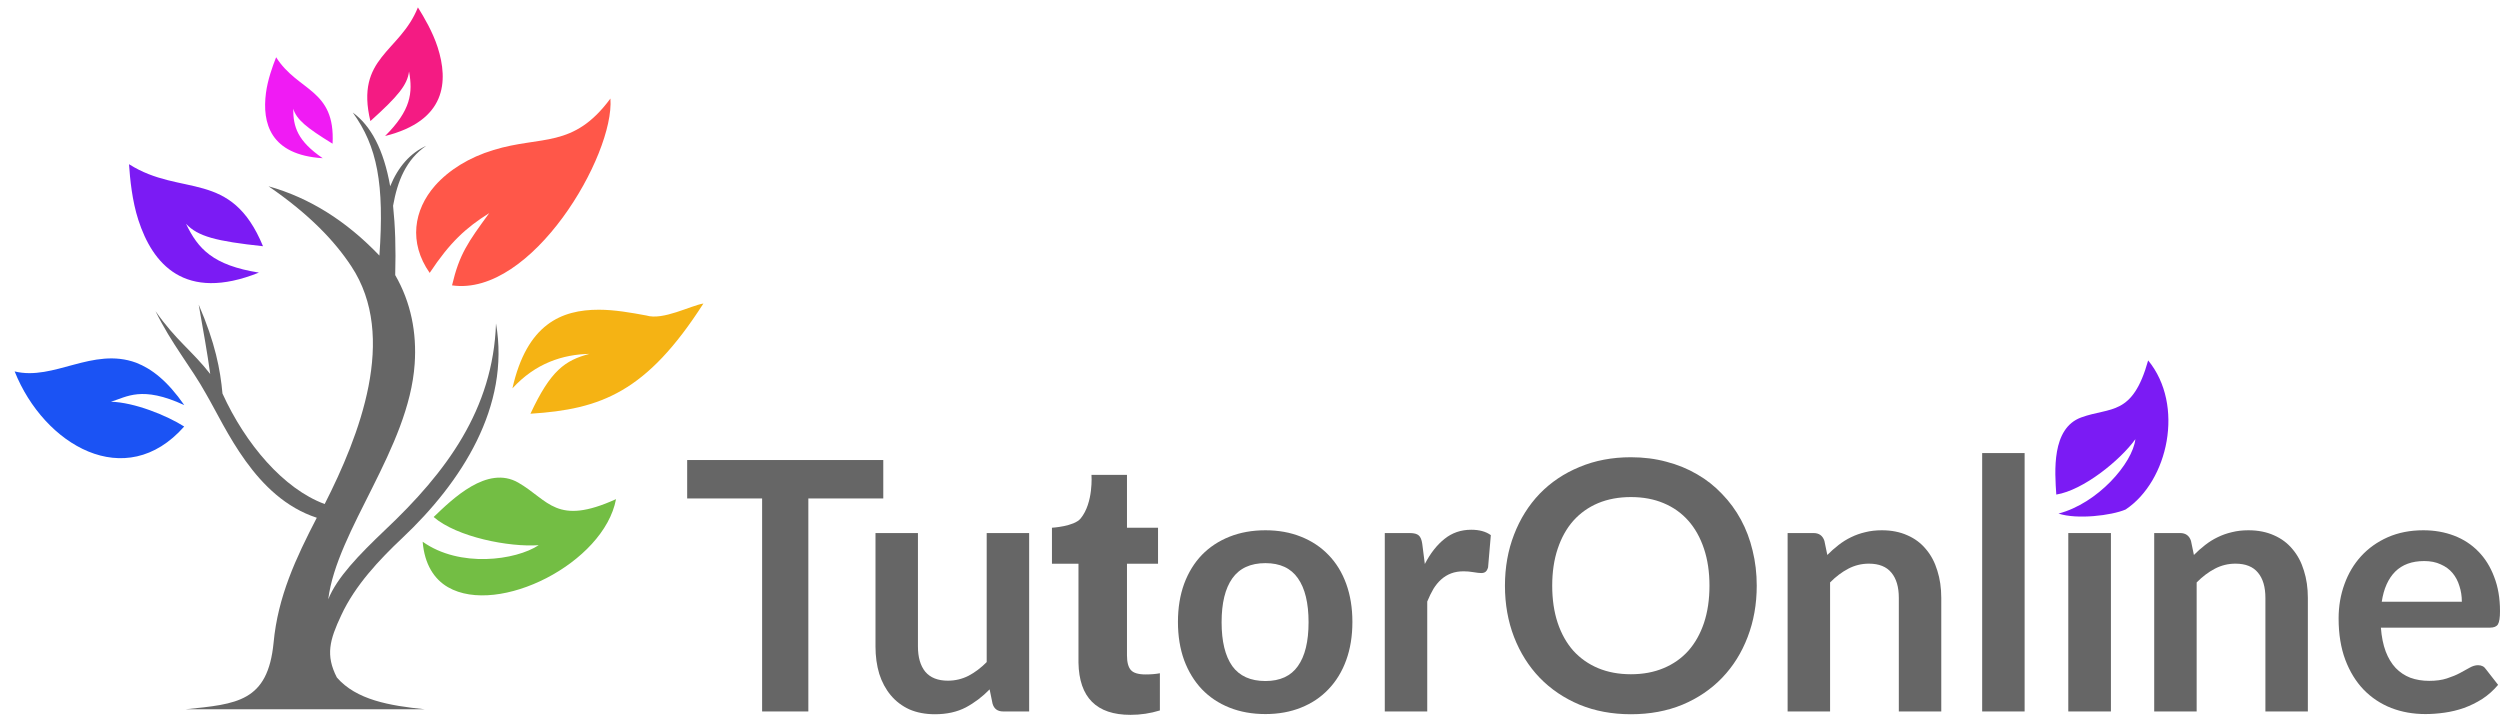 <?xml version="1.0" encoding="UTF-8"?> <svg xmlns="http://www.w3.org/2000/svg" width="361" height="104" viewBox="0 0 361 104" fill="none"> <path d="M61.032 78.224C66.391 82.041 74.489 80.905 77.793 78.723C73.537 79.036 65.984 77.563 62.617 74.656C65.291 72.103 70.346 67.098 74.846 69.696C79.252 72.24 80.329 75.995 88.954 72.075C87.225 81.312 71.981 89.001 64.689 84.791C62.704 83.645 61.301 81.501 61.032 78.224Z" fill="#73BE44"></path> <path d="M73.993 56.08C77.32 52.443 81.268 51.18 85.117 51.099C81.586 52.034 79.503 53.498 76.597 59.742C86.785 59.098 93.363 56.637 101.573 43.827C99.696 44.136 95.743 46.294 93.332 45.557C91.149 45.153 88.758 44.724 86.476 44.724C81.064 44.716 76.076 46.806 73.993 56.08Z" fill="#F5B314"></path> <path d="M62.046 39.407C64.969 34.995 67.264 32.895 70.642 30.775C67.565 34.995 66.339 36.682 65.274 41.207C76.781 42.869 88.763 22.413 88.144 14.23C82.776 21.507 78.17 19.533 71.26 21.662C67.728 22.727 64.806 24.563 62.816 26.81C59.745 30.315 58.974 35.012 62.046 39.407Z" fill="#FF5749"></path> <path d="M60.347 1.066C57.743 7.588 51.272 8.256 53.483 17.486C57.473 13.899 58.811 12.269 59.066 10.326C59.627 13.422 59.339 15.918 55.606 19.64C64.43 17.442 64.789 11.756 63.19 6.805C62.489 4.633 61.255 2.518 60.347 1.066Z" fill="#F41B83"></path> <path d="M39.874 8.265C43.01 13.243 48.443 12.811 48.023 20.751C44.191 18.402 42.841 17.262 42.336 15.7C42.344 18.336 42.96 20.349 46.601 22.847C38.998 22.377 37.838 17.747 38.404 13.425C38.652 11.53 39.347 9.6 39.874 8.265Z" fill="#F01BF4"></path> <path d="M18.63 23.711C26.188 28.506 33.374 24.368 37.977 35.555C31.177 34.826 28.578 34.141 26.865 32.323C28.595 35.941 30.756 38.305 37.391 39.364C26.634 43.679 22.019 38.072 19.976 31.762C19.08 28.995 18.776 25.889 18.63 23.711Z" fill="#7B1BF4"></path> <path d="M2.114 53.632C6.345 64.252 18.12 71.211 26.596 61.589C24.095 59.998 19.43 58.106 16.022 58.009C18.332 57.317 20.458 55.655 26.61 58.498C24.159 54.974 21.906 53.255 19.66 52.376C13.38 50.069 7.764 55.024 2.114 53.632Z" fill="#1B53F4"></path> <path d="M39.507 92.797C40.13 86.129 42.729 80.592 45.744 74.763C36.802 71.847 32.645 61.832 29.734 56.844C27.649 53.068 24.744 49.627 22.457 44.929C25.368 49.11 27.753 50.67 30.356 54.004C29.944 50.978 29.32 47.538 28.694 43.997C31.087 49.527 31.813 53.38 32.125 56.826C35.448 64.132 40.96 70.597 46.883 72.783C51.874 62.964 57.495 48.675 50.732 38.453C48.341 34.823 44.698 30.965 38.775 26.898C44.698 28.566 50.006 31.899 54.787 36.905C55.516 26.563 54.479 21.14 50.941 16.252C53.535 18.135 55.407 21.575 56.342 26.898C57.488 24.076 59.257 22.099 61.544 21.058C58.629 23.041 57.388 26.165 56.76 29.715C57.068 32.632 57.178 35.865 57.068 39.722C59.355 43.688 60.19 48.064 59.878 52.553C59.047 64.745 48.651 76.526 47.397 86.541C48.651 83.415 51.769 80.183 55.61 76.526C64.447 68.192 71.203 59.118 71.623 46.706C73.704 58.697 66.633 69.644 58.105 77.676C54.778 80.809 51.248 84.559 49.267 88.86C47.605 92.402 46.98 94.599 48.645 97.832C51.452 101.065 56.23 101.898 61.33 102.417H26.815C34.2 101.662 38.673 101.353 39.507 92.797Z" fill="#666666"></path> <path d="M127.546 71.977H116.725V102.734H110.049V71.977H99.228V66.428H127.546V71.977Z" fill="#666666"></path> <path d="M148.609 76.973V102.734H144.862C144.051 102.734 143.538 102.357 143.323 101.604L142.901 99.545C141.859 100.617 140.709 101.487 139.451 102.157C138.194 102.809 136.713 103.136 135.008 103.136C133.619 103.136 132.386 102.901 131.31 102.433C130.252 101.947 129.358 101.269 128.63 100.399C127.902 99.528 127.348 98.499 126.967 97.311C126.603 96.106 126.421 94.783 126.421 93.344V76.973H132.551V93.344C132.551 94.917 132.907 96.139 133.619 97.009C134.347 97.863 135.43 98.29 136.87 98.29C137.929 98.29 138.922 98.055 139.848 97.587C140.775 97.101 141.652 96.44 142.479 95.603V76.973H148.609Z" fill="#666666"></path> <path d="M162.736 68.573V76.204H167.22V81.402H162.736V94.642C162.736 95.623 162.922 96.326 163.294 96.751C163.665 97.176 164.376 97.389 165.426 97.389C166.202 97.389 166.889 97.332 167.487 97.217V102.587C166.113 103.012 164.699 103.224 163.245 103.224C158.333 103.224 155.828 100.715 155.732 95.697V81.402H151.902V76.204C151.902 76.204 155.085 76.03 156.039 74.874C157.916 72.598 157.609 68.573 157.609 68.573H162.736Z" fill="#666666"></path> <path d="M182.728 76.571C184.614 76.571 186.326 76.881 187.865 77.5C189.42 78.12 190.744 78.999 191.836 80.137C192.945 81.275 193.797 82.664 194.393 84.305C194.988 85.945 195.286 87.778 195.286 89.803C195.286 91.846 194.988 93.687 194.393 95.327C193.797 96.968 192.945 98.365 191.836 99.52C190.744 100.675 189.42 101.562 187.865 102.182C186.326 102.801 184.614 103.111 182.728 103.111C180.825 103.111 179.096 102.801 177.54 102.182C175.985 101.562 174.653 100.675 173.545 99.52C172.453 98.365 171.6 96.968 170.988 95.327C170.393 93.687 170.095 91.846 170.095 89.803C170.095 87.778 170.393 85.945 170.988 84.305C171.6 82.664 172.453 81.275 173.545 80.137C174.653 78.999 175.985 78.12 177.54 77.5C179.096 76.881 180.825 76.571 182.728 76.571ZM182.728 98.34C184.845 98.34 186.409 97.62 187.418 96.181C188.444 94.741 188.957 92.632 188.957 89.853C188.957 87.075 188.444 84.957 187.418 83.501C186.409 82.045 184.845 81.317 182.728 81.317C180.577 81.317 178.98 82.053 177.938 83.526C176.912 84.983 176.399 87.092 176.399 89.853C176.399 92.615 176.912 94.725 177.938 96.181C178.98 97.62 180.577 98.34 182.728 98.34Z" fill="#666666"></path> <path d="M205.746 81.442C206.54 79.902 207.483 78.697 208.575 77.827C209.667 76.94 210.958 76.496 212.447 76.496C213.622 76.496 214.565 76.755 215.276 77.274L214.879 81.919C214.796 82.221 214.672 82.438 214.507 82.572C214.358 82.689 214.151 82.748 213.886 82.748C213.638 82.748 213.266 82.706 212.769 82.622C212.29 82.539 211.818 82.497 211.355 82.497C210.676 82.497 210.072 82.597 209.543 82.798C209.013 82.999 208.534 83.292 208.103 83.677C207.69 84.045 207.318 84.497 206.987 85.033C206.672 85.568 206.374 86.179 206.093 86.866V102.734H199.963V76.973H203.562C204.19 76.973 204.629 77.09 204.877 77.325C205.125 77.542 205.291 77.944 205.373 78.53L205.746 81.442Z" fill="#666666"></path> <path d="M253.673 84.581C253.673 87.242 253.235 89.711 252.358 91.988C251.498 94.248 250.273 96.206 248.685 97.863C247.096 99.52 245.185 100.817 242.952 101.755C240.718 102.675 238.236 103.136 235.506 103.136C232.792 103.136 230.319 102.675 228.085 101.755C225.851 100.817 223.932 99.52 222.327 97.863C220.739 96.206 219.506 94.248 218.629 91.988C217.752 89.711 217.314 87.242 217.314 84.581C217.314 81.919 217.752 79.459 218.629 77.199C219.506 74.923 220.739 72.956 222.327 71.299C223.932 69.641 225.851 68.353 228.085 67.432C230.319 66.495 232.792 66.026 235.506 66.026C237.326 66.026 239.038 66.243 240.643 66.679C242.248 67.097 243.721 67.7 245.061 68.487C246.401 69.257 247.601 70.202 248.66 71.324C249.735 72.428 250.646 73.667 251.39 75.04C252.135 76.412 252.697 77.902 253.078 79.509C253.475 81.116 253.673 82.806 253.673 84.581ZM246.848 84.581C246.848 82.589 246.583 80.806 246.054 79.233C245.525 77.643 244.772 76.295 243.795 75.19C242.819 74.086 241.628 73.24 240.222 72.654C238.832 72.069 237.26 71.776 235.506 71.776C233.752 71.776 232.172 72.069 230.766 72.654C229.376 73.24 228.184 74.086 227.192 75.19C226.215 76.295 225.463 77.643 224.933 79.233C224.404 80.806 224.139 82.589 224.139 84.581C224.139 86.573 224.404 88.364 224.933 89.954C225.463 91.527 226.215 92.867 227.192 93.971C228.184 95.059 229.376 95.896 230.766 96.482C232.172 97.068 233.752 97.361 235.506 97.361C237.26 97.361 238.832 97.068 240.222 96.482C241.628 95.896 242.819 95.059 243.795 93.971C244.772 92.867 245.525 91.527 246.054 89.954C246.583 88.364 246.848 86.573 246.848 84.581Z" fill="#666666"></path> <path d="M263.865 80.137C264.378 79.618 264.916 79.141 265.479 78.706C266.058 78.254 266.662 77.877 267.29 77.576C267.936 77.258 268.622 77.015 269.35 76.847C270.079 76.663 270.873 76.571 271.733 76.571C273.123 76.571 274.356 76.814 275.431 77.299C276.507 77.768 277.4 78.438 278.112 79.308C278.84 80.162 279.386 81.191 279.75 82.396C280.13 83.585 280.32 84.899 280.32 86.338V102.734H274.19V86.338C274.19 84.765 273.834 83.551 273.123 82.698C272.411 81.827 271.328 81.392 269.872 81.392C268.813 81.392 267.82 81.635 266.893 82.12C265.967 82.606 265.09 83.267 264.263 84.104V102.734H258.132V76.973H261.88C262.674 76.973 263.195 77.35 263.444 78.103L263.865 80.137Z" fill="#666666"></path> <path d="M292.355 65.423V102.734H286.225V65.423H292.355Z" fill="#666666"></path> <path d="M304.817 76.973V102.734H298.662V76.973H304.817Z" fill="#666666"></path> <path d="M316.8 80.137C317.313 79.618 317.85 79.141 318.413 78.706C318.992 78.254 319.596 77.877 320.225 77.576C320.87 77.258 321.557 77.015 322.285 76.847C323.013 76.663 323.807 76.571 324.667 76.571C326.057 76.571 327.29 76.814 328.365 77.299C329.441 77.768 330.334 78.438 331.046 79.308C331.774 80.162 332.32 81.191 332.684 82.396C333.064 83.585 333.255 84.899 333.255 86.338V102.734H327.124V86.338C327.124 84.765 326.769 83.551 326.057 82.698C325.346 81.827 324.262 81.392 322.806 81.392C321.747 81.392 320.754 81.635 319.828 82.12C318.901 82.606 318.024 83.267 317.197 84.104V102.734H311.067V76.973H314.814C315.608 76.973 316.13 77.35 316.378 78.103L316.8 80.137Z" fill="#666666"></path> <path d="M355.49 86.891C355.49 86.087 355.374 85.334 355.143 84.631C354.928 83.911 354.597 83.284 354.15 82.748C353.703 82.212 353.132 81.794 352.437 81.493C351.759 81.174 350.965 81.016 350.055 81.016C348.284 81.016 346.886 81.526 345.86 82.547C344.851 83.568 344.206 85.016 343.925 86.891H355.49ZM343.8 90.632C343.9 91.954 344.131 93.101 344.495 94.072C344.859 95.026 345.339 95.821 345.935 96.457C346.531 97.076 347.234 97.545 348.044 97.863C348.872 98.164 349.782 98.315 350.775 98.315C351.767 98.315 352.619 98.198 353.331 97.963C354.059 97.729 354.688 97.47 355.217 97.185C355.763 96.901 356.235 96.641 356.632 96.407C357.045 96.172 357.443 96.055 357.823 96.055C358.336 96.055 358.717 96.248 358.965 96.633L360.727 98.892C360.049 99.696 359.287 100.374 358.444 100.926C357.6 101.462 356.715 101.897 355.788 102.232C354.878 102.55 353.943 102.776 352.983 102.91C352.04 103.044 351.122 103.111 350.229 103.111C348.458 103.111 346.812 102.818 345.29 102.232C343.767 101.629 342.444 100.75 341.319 99.596C340.193 98.424 339.308 96.984 338.663 95.277C338.018 93.553 337.695 91.561 337.695 89.301C337.695 87.544 337.976 85.895 338.539 84.355C339.101 82.798 339.904 81.451 340.946 80.312C342.005 79.157 343.287 78.245 344.793 77.576C346.315 76.906 348.028 76.571 349.931 76.571C351.536 76.571 353.017 76.831 354.373 77.35C355.73 77.869 356.897 78.63 357.873 79.635C358.849 80.622 359.61 81.844 360.156 83.3C360.719 84.74 361 86.389 361 88.247C361 89.184 360.901 89.82 360.702 90.155C360.504 90.473 360.123 90.632 359.56 90.632H343.8Z" fill="#666666"></path> <path d="M297.247 74.159C302.897 72.693 307.945 66.91 308.347 63.42C306.132 66.491 300.825 70.785 296.928 71.416C296.718 68.143 296.198 61.853 300.53 60.276C304.772 58.731 307.938 60.141 310.193 52.042C315.485 58.485 313.112 69.458 306.942 73.571C304.886 74.453 299.891 75.04 297.247 74.159Z" fill="#7B1BF4"></path> </svg> 
